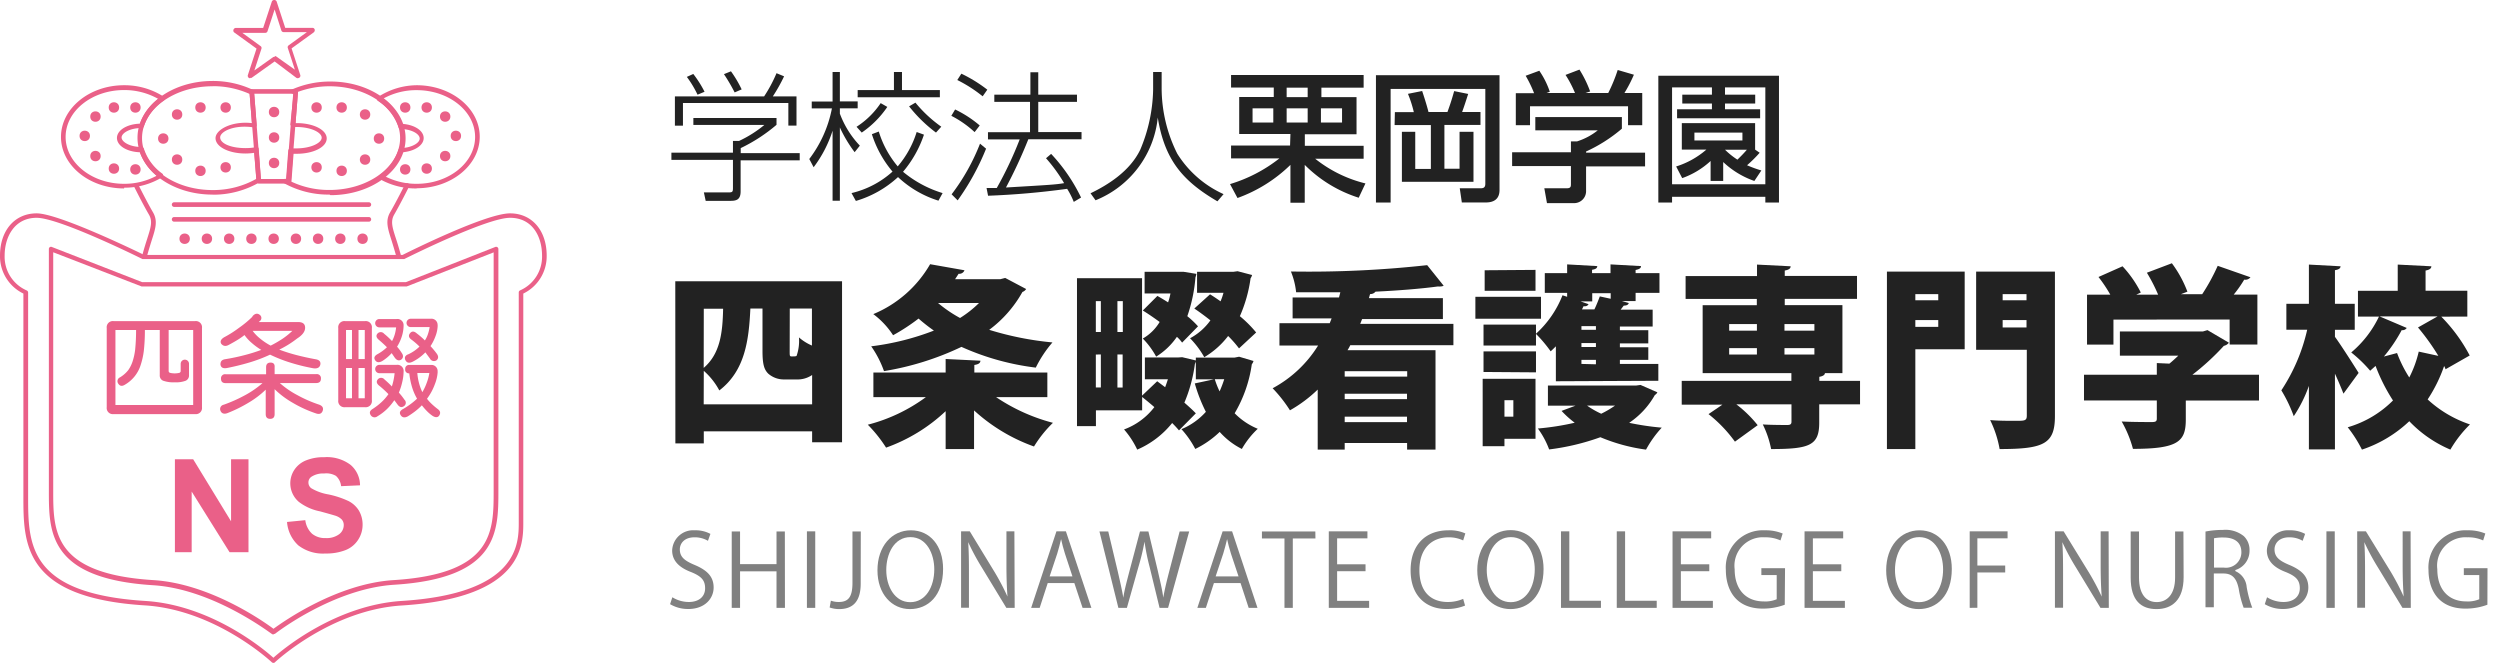 <svg xmlns="http://www.w3.org/2000/svg" viewBox="0 0 264 70">
  <defs>
    <style>
      .a {
        fill: #ea6088;
      }

      .b {
        fill: #222;
      }

      .c {
        fill: gray;
      }
    </style>
  </defs>
  <title>logo のコピー 3</title>
  <g>
    <g>
      <path class="a" d="M13.1,19.9c-3.67,0-6.66-2.44-6.66-5.44S9.43,9,13.1,9a7.66,7.66,0,0,1,4.19,1.21.25.25,0,0,1,0,.4,5.32,5.32,0,0,0-2.1,2.74.25.25,0,0,1-.24.17c-1.26,0-2.11.54-2.11,1s.86,1,2.09,1a.27.27,0,0,1,.26.17,5.26,5.26,0,0,0,1.93,2.63.24.24,0,0,1,0,.4,7.61,7.61,0,0,1-4,1.1Zm0-10.39c-3.4,0-6.17,2.22-6.17,4.95s2.77,4.95,6.17,4.95a7.2,7.2,0,0,0,3.44-.85,5.68,5.68,0,0,1-1.77-2.48c-1.39-.05-2.42-.7-2.42-1.51s1.05-1.47,2.43-1.51a5.75,5.75,0,0,1,1.94-2.61,7.25,7.25,0,0,0-3.62-.94Z"/>
      <path class="a" d="M44,19.9a7.65,7.65,0,0,1-3.91-1,.24.24,0,0,1,0-.41,5.29,5.29,0,0,0,2-2.69.25.25,0,0,1,.23-.17c1.06,0,2-.5,2-1s-.9-1-2-1a.25.25,0,0,1-.23-.17,5.35,5.35,0,0,0-2.18-2.8.25.25,0,0,1-.11-.21.24.24,0,0,1,.11-.2A7.58,7.58,0,0,1,44,9c3.67,0,6.66,2.44,6.66,5.44s-3,5.44-6.66,5.44Zm-3.34-1.28a7.23,7.23,0,0,0,3.34.79c3.4,0,6.17-2.22,6.17-4.95S47.39,9.52,44,9.52a7.16,7.16,0,0,0-3.52.89,5.76,5.76,0,0,1,2,2.67c1.3.09,2.26.72,2.26,1.5s-1,1.41-2.25,1.5a5.7,5.7,0,0,1-1.84,2.54Z"/>
      <path class="a" d="M26.43,8.26h-.08a.27.27,0,0,1-.18-.32l.92-2.81-2.35-1.7a.24.24,0,0,1-.1-.2.28.28,0,0,1,.24-.28h2.91L28.71.15a.28.28,0,0,1,.5,0l.91,2.79H33a.24.24,0,0,1,.24.24.31.31,0,0,1-.1.23l-2.35,1.7.92,2.81a.25.25,0,0,1-.15.31.3.3,0,0,1-.25,0L29,6.49,26.57,8.22a.24.24,0,0,1-.14,0ZM29,5.94a.24.24,0,0,1,.14,0l2,1.42-.75-2.3a.24.24,0,0,1,.09-.27l1.93-1.4H29.94a.25.25,0,0,1-.23-.17L29,1l-.75,2.3a.25.25,0,0,1-.23.17H25.59l1.93,1.4a.24.24,0,0,1,.09.27l-.75,2.3,2-1.42a.24.24,0,0,1,.14,0Z"/>
      <g>
        <path class="a" d="M28.87,70a.24.24,0,0,1-.17-.07c-.06-.05-5.91-5.53-13.39-6C2.46,63.13,2.47,57.42,2.47,52.39V31A4.37,4.37,0,0,1,0,27c0-2.67,1.56-4.47,3.87-4.47s10.55,4,11.35,4.39H42.51c.8-.4,8.81-4.39,11.35-4.39,2.31,0,3.87,1.8,3.87,4.47A4.37,4.37,0,0,1,55.26,31V55.13c0,2.4,0,8-12.84,8.81-7.48.47-13.33,5.94-13.39,6a.24.24,0,0,1-.17.07Zm-25-47C1.54,23,.49,25,.49,27a3.88,3.88,0,0,0,2.33,3.67.25.25,0,0,1,.15.23v21.5c0,5.06,0,10.29,12.37,11.06,6.94.43,12.5,5.07,13.53,6,1-.91,6.58-5.54,13.53-6,12.4-.77,12.38-6.06,12.38-8.32V30.89a.24.24,0,0,1,.15-.23A3.88,3.88,0,0,0,57.24,27c0-2-1-4-3.38-4-2.5,0-11.1,4.32-11.18,4.36l-.11,0H15.16l-.11,0C15,27.33,6.29,23,3.87,23Z"/>
        <path class="a" d="M28.87,67a.24.24,0,0,1-.15-.05c-.06,0-6.15-4.75-12.56-5.15-11-.69-11-5.6-11-9.94V26.29a.25.25,0,0,1,.11-.2.25.25,0,0,1,.23,0L15,29.79l27.87,0,9.43-3.71a.24.24,0,0,1,.33.23V51.81c0,4.33,0,9.25-11,9.94-6.41.4-12.49,5.1-12.55,5.15a.24.24,0,0,1-.15.05ZM5.62,26.64V51.81c0,4.32,0,8.79,10.58,9.45,6,.37,11.69,4.4,12.68,5.14,1-.73,6.67-4.76,12.67-5.14,10.59-.66,10.58-5.13,10.58-9.45V26.65l-9.18,3.6-28,0L5.62,26.64Z"/>
      </g>
      <path class="a" d="M15.28,27.16h-.06a.24.24,0,0,1-.17-.3c.17-.62.33-1.14.48-1.6.4-1.26.61-1.89.19-2.61-.64-1.09-1.55-2.93-1.56-2.94a.24.24,0,1,1,.44-.22s.92,1.84,1.55,2.92c.53.91.28,1.7-.14,3-.14.45-.31,1-.47,1.57a.24.24,0,0,1-.24.18Z"/>
      <path class="a" d="M42.06,27.16a.24.24,0,0,1-.24-.18c-.17-.61-.33-1.13-.47-1.58-.42-1.31-.67-2.1-.14-3,.63-1.08,1.54-2.9,1.55-2.92a.24.24,0,0,1,.44.22s-.93,1.85-1.56,2.94c-.42.72-.22,1.35.19,2.61.15.45.31,1,.48,1.6a.24.24,0,0,1-.17.3Z"/>
      <path class="a" d="M38.95,23.41H18.39a.24.24,0,0,1,0-.49H38.95a.24.24,0,0,1,0,.49Z"/>
      <path class="a" d="M38.95,21.85H18.39a.24.24,0,1,1,0-.49H38.95a.24.24,0,1,1,0,.49Z"/>
      <circle class="a" cx="14.3" cy="11.35" r="0.55"/>
      <circle class="a" cx="12.03" cy="11.35" r="0.55"/>
      <circle class="a" cx="10.08" cy="12.31" r="0.55"/>
      <circle class="a" cx="8.95" cy="14.35" r="0.55"/>
      <circle class="a" cx="10.08" cy="16.48" r="0.55"/>
      <circle class="a" cx="12.03" cy="17.8" r="0.55"/>
      <circle class="a" cx="14.3" cy="17.89" r="0.55"/>
      <circle class="a" cx="42.79" cy="11.35" r="0.55"/>
      <circle class="a" cx="45.06" cy="11.35" r="0.55"/>
      <circle class="a" cx="47.01" cy="12.31" r="0.55"/>
      <circle class="a" cx="48.14" cy="14.35" r="0.55"/>
      <circle class="a" cx="47.01" cy="16.48" r="0.55"/>
      <circle class="a" cx="45.06" cy="17.8" r="0.55"/>
      <circle class="a" cx="42.79" cy="17.89" r="0.55"/>
      <circle class="a" cx="23.83" cy="11.35" r="0.55"/>
      <circle class="a" cx="21.17" cy="11.35" r="0.55"/>
      <circle class="a" cx="18.7" cy="12.09" r="0.55"/>
      <circle class="a" cx="17.24" cy="14.63" r="0.55"/>
      <circle class="a" cx="18.7" cy="16.85" r="0.55"/>
      <circle class="a" cx="19.5" cy="25.21" r="0.55"/>
      <circle class="a" cx="21.85" cy="25.21" r="0.55"/>
      <circle class="a" cx="24.2" cy="25.21" r="0.55"/>
      <circle class="a" cx="26.55" cy="25.21" r="0.55"/>
      <circle class="a" cx="28.9" cy="25.21" r="0.55"/>
      <circle class="a" cx="31.25" cy="25.21" r="0.55"/>
      <circle class="a" cx="33.59" cy="25.21" r="0.55"/>
      <circle class="a" cx="35.94" cy="25.21" r="0.55"/>
      <circle class="a" cx="38.29" cy="25.21" r="0.55"/>
      <circle class="a" cx="21.17" cy="18.04" r="0.55"/>
      <circle class="a" cx="23.83" cy="17.67" r="0.55"/>
      <circle class="a" cx="33.43" cy="11.35" r="0.55"/>
      <circle class="a" cx="36.08" cy="11.35" r="0.55"/>
      <circle class="a" cx="38.55" cy="12.09" r="0.55"/>
      <circle class="a" cx="40.02" cy="14.63" r="0.55"/>
      <circle class="a" cx="38.55" cy="16.85" r="0.55"/>
      <circle class="a" cx="36.08" cy="18.04" r="0.55"/>
      <circle class="a" cx="33.43" cy="17.67" r="0.55"/>
      <g>
        <path class="a" d="M22.45,20.55c-4.38,0-7.93-2.68-7.93-6s3.56-6,7.93-6a9.92,9.92,0,0,1,4.24.93.24.24,0,0,1,.14.2l.28,3.52a.24.24,0,0,1-.28.26c-2.08-.33-3.58.42-3.58,1.05s1.1,1.13,2.68,1.13a5.66,5.66,0,0,0,1.09-.1.24.24,0,0,1,.2,0,.25.25,0,0,1,.1.18L27.56,19a.25.25,0,0,1-.12.23,9.71,9.71,0,0,1-5,1.33Zm0-11.44c-4.11,0-7.45,2.46-7.45,5.48s3.34,5.48,7.45,5.48a9.27,9.27,0,0,0,4.61-1.18l-.22-2.75a6.33,6.33,0,0,1-.91.07c-1.78,0-3.17-.71-3.17-1.62S24.49,12.76,26.6,13l-.24-3.08a9.47,9.47,0,0,0-3.9-.82Z"/>
        <path class="a" d="M34.8,20.55A9.68,9.68,0,0,1,30,19.35a.24.24,0,0,1,.12-.46h.09l.23-3a.25.25,0,0,1,.27-.22l.57,0c1.58,0,2.69-.59,2.69-1.13s-1.1-1.13-2.69-1.13h-.27a.33.33,0,0,1-.24-.07c0-.05-.12-.12-.11-.19L31,9.89h0a.24.24,0,0,1-.1-.47,10,10,0,0,1,4-.81c4.37,0,7.93,2.68,7.93,6s-3.56,6-7.93,6Zm-4.08-1.39a9.33,9.33,0,0,0,4.08.9c4.11,0,7.45-2.46,7.45-5.48S38.91,9.11,34.8,9.11a9.65,9.65,0,0,0-3.33.59L31.21,13h.11c1.78,0,3.18.71,3.18,1.62s-1.4,1.62-3.18,1.62H31l-.23,3Z"/>
        <path class="a" d="M30.48,19.39H27.33a.25.25,0,0,1-.24-.23l-.75-9.49a.25.25,0,0,1,.24-.26h4.65a.25.25,0,0,1,.18.08.24.24,0,0,1,.06.19l-.75,9.49a.24.24,0,0,1-.24.23Zm-2.93-.49h2.7l.71-9H26.84l.71,9Z"/>
        <circle class="a" cx="28.94" cy="11.83" r="0.55"/>
        <circle class="a" cx="28.94" cy="14.52" r="0.55"/>
        <circle class="a" cx="28.94" cy="17.21" r="0.55"/>
      </g>
      <g>
        <path class="a" d="M20.6,33.91a.65.65,0,0,1,.73.73V43a.65.65,0,0,1-.73.73H12a.65.65,0,0,1-.73-.73V34.64a.65.65,0,0,1,.73-.73Zm-3.73.94H15.3a19.09,19.09,0,0,1-.12,2.26,8,8,0,0,1-.32,1.42,3.66,3.66,0,0,1-1.68,2.1q-.45.28-.7-.13a.44.44,0,0,1,.19-.65,3.28,3.28,0,0,0,.87-.76,3.46,3.46,0,0,0,.46-.92,6.34,6.34,0,0,0,.27-1.23,20.19,20.19,0,0,0,.1-2.09H12.19v7.92H20.4V34.85H17.81v4.33a.2.2,0,0,0,.14.19,2.14,2.14,0,0,0,1,0,.2.2,0,0,0,.13-.19v-.76a.44.44,0,1,1,.88,0v1.2a.6.6,0,0,1-.34.58,2.77,2.77,0,0,1-1.15.17,3.2,3.2,0,0,1-1.25-.17.59.59,0,0,1-.35-.58Z"/>
        <path class="a" d="M29,38.78v.73h4.39a.43.43,0,0,1,.5.48c0,.3-.17.46-.5.46H29.55a9.24,9.24,0,0,0,1.84,1.27,13.61,13.61,0,0,0,2.28,1q.56.19.41.65c-.11.31-.34.41-.7.29a12.83,12.83,0,0,1-2.44-1.11A9.5,9.5,0,0,1,29,41.1v2.63q0,.5-.47.5t-.47-.5V41.15a9.59,9.59,0,0,1-1.84,1.39A14.47,14.47,0,0,1,24,43.63c-.38.14-.62,0-.72-.26a.46.46,0,0,1,.34-.63,15.32,15.32,0,0,0,2.15-.95,10.07,10.07,0,0,0,1.95-1.33H23.84c-.33,0-.5-.15-.5-.46a.43.43,0,0,1,.5-.48h4.26v-.73q0-.5.47-.5T29,38.78Zm-2.36-5.36q.4-.47.78-.18a.41.41,0,0,1,0,.68l-.1.09h4.17q.73,0,.73.6t-.85,1.14a10.39,10.39,0,0,1-1.88,1.17,17.81,17.81,0,0,0,1.8.57q1,.26,2,.44.62.09.54.56c-.07.33-.32.46-.75.4a20.4,20.4,0,0,1-2.33-.57,15.35,15.35,0,0,1-2.23-.87,15.84,15.84,0,0,1-2.22.84q-1.15.34-2.32.57-.63.12-.7-.37c0-.31.12-.5.51-.56q1-.16,1.92-.4a17.74,17.74,0,0,0,1.88-.58,7.09,7.09,0,0,1-1-.73,4.45,4.45,0,0,1-.77-.84,7.39,7.39,0,0,1-.78.54q-.43.26-.9.51t-.78-.13c-.15-.27,0-.5.32-.69a11.46,11.46,0,0,0,1.57-1A10.65,10.65,0,0,0,26.67,33.43Zm1.94,3.08a12.83,12.83,0,0,0,1.29-.75,7.8,7.8,0,0,0,1-.81H26.68a4.39,4.39,0,0,0,.82.84A6.41,6.41,0,0,0,28.61,36.51Z"/>
        <path class="a" d="M39.27,42.27a.65.65,0,0,1-.73.73H36.45a.65.65,0,0,1-.73-.73V34.64a.65.65,0,0,1,.73-.73h2.09a.65.65,0,0,1,.73.73Zm-2.73-4.35h.63V34.85h-.63Zm0,4.14h.63v-3.2h-.63Zm1.32-4.14h.66V34.85h-.66Zm0,4.14h.66v-3.2h-.66Zm4.76-2.8a4.92,4.92,0,0,1-.15,1.11,6.35,6.35,0,0,1-.35,1.09,6.8,6.8,0,0,1,.59.75.43.43,0,0,1-.07.69q-.35.24-.66-.18l-.34-.46a5.81,5.81,0,0,1-.78.94,5.28,5.28,0,0,1-1,.76.48.48,0,0,1-.72-.13c-.16-.26-.08-.47.22-.65a6.74,6.74,0,0,0,.91-.7,5,5,0,0,0,.75-.86q-.53-.54-1-.91c-.26-.22-.3-.44-.12-.65a.45.45,0,0,1,.69,0c.25.22.52.46.79.75a6.46,6.46,0,0,0,.29-1.4H40.06a.44.44,0,1,1,0-.88h1.82A.65.65,0,0,1,42.62,39.25Zm0-4.9a3.86,3.86,0,0,1-.18,1.14,4.65,4.65,0,0,1-.51,1.11,5,5,0,0,1,.53.72.52.52,0,0,1,.09.36.45.45,0,0,1-.19.29c-.24.15-.47.07-.68-.22l-.32-.47a4.55,4.55,0,0,1-1,.84c-.34.19-.59.15-.75-.1s-.05-.46.25-.63a4.6,4.6,0,0,0,1-.73c-.3-.3-.59-.56-.85-.78s-.33-.43-.16-.65a.46.46,0,0,1,.71,0,8.71,8.71,0,0,1,.84.78,3.74,3.74,0,0,0,.28-.68,4.13,4.13,0,0,0,.15-.77H40.06a.44.44,0,1,1,0-.88h1.82A.65.65,0,0,1,42.62,34.35Zm3.6,4.9a4.16,4.16,0,0,1-.29,1.29,6,6,0,0,1-.84,1.56,4.8,4.8,0,0,0,.49.54,7.71,7.71,0,0,0,.61.52c.29.2.36.42.21.68s-.42.26-.73.06a3.92,3.92,0,0,1-.57-.48,6.76,6.76,0,0,1-.55-.63,6.45,6.45,0,0,1-.73.65,9.1,9.1,0,0,1-.76.52q-.5.26-.75-.13t.28-.66a8.71,8.71,0,0,0,.73-.48,7.16,7.16,0,0,0,.72-.6,5.85,5.85,0,0,1-.54-1.26,8.22,8.22,0,0,1-.28-1.42.38.38,0,0,1-.43-.44.4.4,0,0,1,.46-.44h2.23A.65.65,0,0,1,46.21,39.25Zm0-4.9A3.36,3.36,0,0,1,46,35.47a4.93,4.93,0,0,1-.54,1.08,9,9,0,0,1,.65.78c.21.28.2.52,0,.71a.48.48,0,0,1-.71-.18l-.48-.65a5,5,0,0,1-1.37,1c-.34.16-.58.11-.72-.15a.44.44,0,0,1-.05-.38.53.53,0,0,1,.32-.26,4.19,4.19,0,0,0,1.2-.82,7.58,7.58,0,0,0-.87-.75q-.41-.31-.13-.66t.69,0a8.8,8.8,0,0,1,.88.76,2.84,2.84,0,0,0,.31-.64,4.2,4.2,0,0,0,.19-.77h-2a.44.44,0,1,1,0-.88h2.11A.65.65,0,0,1,46.21,34.35ZM44.6,41.41a5.59,5.59,0,0,0,.45-.95,5.25,5.25,0,0,0,.29-1.07H44.07a5.78,5.78,0,0,0,.18,1.07A5.29,5.29,0,0,0,44.6,41.41Z"/>
      </g>
      <g>
        <path class="a" d="M18.47,58.31V48.5H20.4l4,6.55V48.5h1.84v9.81h-2l-4-6.4v6.4Z"/>
        <path class="a" d="M30.31,55.12l1.93-.19a2.35,2.35,0,0,0,.71,1.43,2.13,2.13,0,0,0,1.43.46,2.21,2.21,0,0,0,1.44-.41,1.2,1.2,0,0,0,.48-.95.89.89,0,0,0-.2-.59,1.65,1.65,0,0,0-.71-.42Q35,54.33,33.8,54a5.38,5.38,0,0,1-2.24-1,2.58,2.58,0,0,1-.48-3.38,2.66,2.66,0,0,1,1.23-1,4.9,4.9,0,0,1,1.93-.34,4.14,4.14,0,0,1,2.78.81,2.86,2.86,0,0,1,1,2.16l-2,.09a1.68,1.68,0,0,0-.55-1.09A2,2,0,0,0,34.23,50a2.26,2.26,0,0,0-1.35.35.72.72,0,0,0-.31.61.75.75,0,0,0,.29.59,5.19,5.19,0,0,0,1.82.66,9.6,9.6,0,0,1,2.14.71,2.77,2.77,0,0,1,1.08,1,2.92,2.92,0,0,1,.39,1.56A2.89,2.89,0,0,1,37.82,57a2.8,2.8,0,0,1-1.33,1.09,5.56,5.56,0,0,1-2.13.36,4.25,4.25,0,0,1-2.86-.86A3.74,3.74,0,0,1,30.31,55.12Z"/>
      </g>
    </g>
    <g>
      <g>
        <path class="b" d="M82,13.18a17.31,17.31,0,0,1-3.78,2.46v.53h6.23v.76H78.21v3.28c0,1-.59,1-1.22,1H74.52l-.19-.89,2.48,0c.49,0,.59,0,.59-.44v-3H70.9v-.76h6.5V14.88h.65a12.38,12.38,0,0,0,2.67-1.69h-7.5v-.73H82Zm2.11-3v3.08h-.86V10.88H72.12v2.39h-.85V10.18h9.42A14.81,14.81,0,0,0,82,7.73l.8.33a17.73,17.73,0,0,1-1.19,2.12ZM73.66,10a10.92,10.92,0,0,0-1.13-1.88l.68-.31A11.48,11.48,0,0,1,74.4,9.69Zm3.92-.24a19.24,19.24,0,0,0-1.13-1.93l.74-.3a12.34,12.34,0,0,1,1.13,1.91Z"/>
        <path class="b" d="M90.25,16.07a14.31,14.31,0,0,1-1.56-2.61V21.2h-.77V13.8a12.87,12.87,0,0,1-2,3.86l-.46-.87a12.81,12.81,0,0,0,2.39-5.34H85.72v-.73h2.2V7.6h.77v3.11h1.88v.73H88.69V12a9.92,9.92,0,0,0,2.11,3.38Zm-.33,4.32a9.8,9.8,0,0,0,4.33-2.27,11.49,11.49,0,0,1-2.18-3.95l.73-.28a10.44,10.44,0,0,0,2,3.68,10.27,10.27,0,0,0,2-3.63l.77.28a11.93,11.93,0,0,1-2.21,3.92,12,12,0,0,0,4.18,2.25l-.44.8a11,11,0,0,1-4.27-2.49,11.26,11.26,0,0,1-4.45,2.52Zm.53-7A8.78,8.78,0,0,0,93,10.89l.7.4A10.25,10.25,0,0,1,91,14ZM95.25,7.6V9.51h4v.76H90.57V9.51H94.4V7.6ZM98.84,14A15.08,15.08,0,0,1,96,11.23l.67-.39a13.79,13.79,0,0,0,2.73,2.54Z"/>
        <path class="b" d="M102.92,13.95a11,11,0,0,0-2.46-1.72l.4-.67a12,12,0,0,1,2.6,1.69Zm-2.43,6.57a22,22,0,0,0,3-5.35l.64.53a26,26,0,0,1-3,5.46Zm3.28-10.35a14.54,14.54,0,0,0-2.68-1.72l.43-.67a15,15,0,0,1,2.74,1.69ZM111,16.25a18.31,18.31,0,0,1,3.16,4.61l-.77.46a8.29,8.29,0,0,0-.7-1.38,83.74,83.74,0,0,1-8.35.73l-.16-.82c.65,0,.79,0,1.08,0a39.66,39.66,0,0,0,2.42-5.13h-3.35v-.76h4.44V10.76H105V10h3.81V7.63h.83V10h4.09v.76h-4.09v3.19h4.57v.76h-5.62a51.21,51.21,0,0,1-2.36,5.09c4.75-.28,5.28-.31,6.14-.46a16.51,16.51,0,0,0-1.91-2.63Z"/>
        <path class="b" d="M122.67,7.6V9.41a15.51,15.51,0,0,0,1.65,6.82,11.19,11.19,0,0,0,4.89,4.27l-.65.76c-3.68-2.15-5.58-4.39-6.3-8.85a10.55,10.55,0,0,1-6.57,8.74l-.53-.74c1.79-.86,4.14-2.3,5.25-4.6a17,17,0,0,0,1.36-6.36V7.6Z"/>
        <path class="b" d="M136.27,14.15h-5.41V10.24h3.65v-1H130V7.92h14V9.26h-4.46v1h3.71v3.92h-5.46v1.22H144v1.36h-5.12a13.73,13.73,0,0,0,5.31,2.61l-.71,1.51a14,14,0,0,1-5.7-3.47v4h-1.51v-4a15.53,15.53,0,0,1-5.59,3.5l-.79-1.47a15.72,15.72,0,0,0,5.21-2.71H130V15.37h6.23Zm-4-2.71v1.5h2.19v-1.5Zm3.6-2.18v1h2.22v-1Zm0,2.18v1.5h2.22v-1.5Zm3.62,0v1.5h2.23v-1.5Z"/>
        <path class="b" d="M145.3,7.94h13.05V20.06c0,1-.65,1.32-1.44,1.32h-2.54l-.22-1.5h2.24c.39,0,.46-.21.46-.49v-10h-10v12H145.3Zm2,3.9h2a12.64,12.64,0,0,0-.62-1.93l1.5-.3c.13.39.47,1.42.67,2.22h2c.31-.86.44-1.25.71-2.21l1.48.3c-.28.87-.39,1.22-.64,1.91h1.94v1.36h-3.81v4.63h1.6V13.92h1.47V19.2h-7.56V13.92h1.41v3.92h1.65V13.21h-3.83Z"/>
        <path class="b" d="M171.27,12.36v1.23A16.2,16.2,0,0,1,167.49,16v.12h6.23v1.45h-6.23v2.65a1.26,1.26,0,0,1-1.22,1.23h-2.91l-.28-1.57h2.39c.42,0,.42-.21.42-.47V17.54h-6.21V16.08h6.21V14.93h.65a6.8,6.8,0,0,0,2.19-1.17h-6.6V12.36ZM162,9.84A13.19,13.19,0,0,0,161.11,8l1.44-.53a8.9,8.9,0,0,1,1.11,2.22l-.34.13h3a11.7,11.7,0,0,0-1-1.91l1.47-.56a12,12,0,0,1,1.13,2.31l-.49.16h2.4a16.88,16.88,0,0,0,1-2.43l1.71.5a14.75,14.75,0,0,1-1,1.93h1.88v3.4h-1.5v-2H161.57v2h-1.5V9.84Z"/>
        <path class="b" d="M187.86,8V21.39h-1.44v-.61h-9.85v.61h-1.45V8Zm-5.7,2h3.19v.93h-3.19v.61h3.71v.95h-8.77v-.95h3.68v-.61h-3.13V10h3.13V9.23h-4.21V19.46h9.85V9.23h-4.26Zm3.66,6.13a13.61,13.61,0,0,1-1.33,1.32A12.14,12.14,0,0,0,186,18l-.74,1.11a9.18,9.18,0,0,1-3.29-2v2h-1.33V17a8.7,8.7,0,0,1-3,1.81L177,17.58a8.93,8.93,0,0,0,3.19-1.78H177.6V13h7.74V15.8h0ZM178.93,14v.83H184V14Zm3.23,1.81a8.12,8.12,0,0,0,1.31,1.05c.31-.3.71-.7,1-1.05Z"/>
      </g>
      <g>
        <path class="c" d="M74.76,57.11a2.74,2.74,0,0,0-1.42-.37c-1.12,0-1.55.69-1.55,1.27,0,.8.49,1.2,1.57,1.65,1.3.55,2,1.22,2,2.38s-.93,2.27-2.67,2.27a3.72,3.72,0,0,1-1.93-.51l.24-.73a3.3,3.3,0,0,0,1.74.5c1.08,0,1.72-.58,1.72-1.45s-.43-1.28-1.48-1.71c-1.22-.46-2-1.17-2-2.28A2.22,2.22,0,0,1,73.37,56a3.28,3.28,0,0,1,1.65.38Z"/>
        <path class="c" d="M82.89,64.19H82V60.33H78.15v3.86h-.88V56.12h.88v3.45H82V56.12h.88Z"/>
        <path class="c" d="M85.21,56.11h.88v8.08h-.88Z"/>
        <path class="c" d="M90.89,61.63c0,2.07-1,2.69-2.28,2.69a3,3,0,0,1-1-.17l.13-.72a2.41,2.41,0,0,0,.82.14c.93,0,1.46-.41,1.46-2V56.12h.88Z"/>
        <path class="c" d="M99.59,60.08c0,2.84-1.59,4.24-3.5,4.24s-3.43-1.58-3.43-4.1S94.16,56,96.19,56,99.59,57.64,99.59,60.08Zm-6,.12c0,1.72.89,3.39,2.53,3.39s2.54-1.62,2.54-3.47c0-1.62-.8-3.4-2.52-3.4S93.59,58.48,93.59,60.19Z"/>
        <path class="c" d="M107.15,64.19h-.88l-2.58-4.25a24.84,24.84,0,0,1-1.45-2.69h0c.07,1,.08,2,.08,3.37v3.56h-.83V56.11h.92L105,60.36A25.31,25.31,0,0,1,106.39,63h0c-.08-1.12-.11-2.09-.11-3.36V56.11h.84Z"/>
        <path class="c" d="M115.25,64.19h-.93l-.87-2.62h-2.81l-.85,2.62h-.9l2.67-8.08h1Zm-2-3.32-.79-2.4c-.17-.55-.31-1.06-.41-1.54h0c-.11.49-.25,1-.4,1.51l-.81,2.43Z"/>
        <path class="c" d="M125.58,56.12l-2.23,8.07h-.9l-1.05-4.32a23.33,23.33,0,0,1-.54-2.67h0a23.4,23.4,0,0,1-.64,2.66L119,64.19h-.9l-2-8.07h.93l1,4.2c.23,1,.46,2,.59,2.8h0c.12-.82.38-1.77.65-2.81l1.11-4.19h.89l1,4.18c.22,1,.46,1.93.57,2.81h0c.16-.92.38-1.81.64-2.81l1.09-4.18Z"/>
        <path class="c" d="M132.79,64.19h-.93L131,61.57h-2.81l-.85,2.62h-.9l2.67-8.08h1Zm-2-3.32-.8-2.4c-.17-.55-.31-1.06-.41-1.54h0c-.11.49-.25,1-.4,1.51l-.81,2.43Z"/>
        <path class="c" d="M138.91,56.86h-2.39v7.33h-.88V56.86h-2.38v-.74h5.64Z"/>
        <path class="c" d="M144.58,64.19h-4.26V56.11h4.08v.74h-3.2v2.74h3v.73h-3v3.13h3.38Z"/>
        <path class="c" d="M154.71,63.95a5,5,0,0,1-2,.36c-2.08,0-3.75-1.35-3.75-4.08s1.62-4.23,4-4.23a4,4,0,0,1,1.78.33l-.23.74a3.51,3.51,0,0,0-1.53-.33c-1.83,0-3.09,1.23-3.09,3.46s1.15,3.37,3,3.37a4,4,0,0,0,1.62-.33Z"/>
        <path class="c" d="M163,60.08c0,2.84-1.59,4.24-3.5,4.24S156,62.74,156,60.21s1.5-4.23,3.52-4.23S163,57.64,163,60.08Zm-6,.12c0,1.72.89,3.39,2.53,3.39s2.54-1.62,2.54-3.47c0-1.62-.8-3.4-2.52-3.4S157,58.48,157,60.19Z"/>
        <path class="c" d="M169.06,64.19h-4.22V56.11h.88v7.33h3.34Z"/>
        <path class="c" d="M174.95,64.19h-4.22V56.11h.88v7.33h3.34Z"/>
        <path class="c" d="M180.88,64.19h-4.26V56.11h4.08v.74h-3.2v2.74h3v.73h-3v3.13h3.38Z"/>
        <path class="c" d="M188.47,63.86a6.6,6.6,0,0,1-2.3.41c-3.17,0-3.92-2.37-3.92-4.07A3.92,3.92,0,0,1,186.38,56a4.69,4.69,0,0,1,1.87.34l-.23.73a3.81,3.81,0,0,0-1.65-.33,3,3,0,0,0-3.19,3.37c0,2.18,1.22,3.4,3.07,3.4a3.07,3.07,0,0,0,1.37-.23V60.73H186V60h2.5Z"/>
        <path class="c" d="M194.82,64.19h-4.26V56.11h4.08v.74h-3.2v2.74h3v.73h-3v3.13h3.38Z"/>
        <path class="c" d="M206.11,60.08c0,2.84-1.59,4.24-3.5,4.24s-3.43-1.58-3.43-4.1S200.68,56,202.7,56,206.11,57.64,206.11,60.08Zm-6,.12c0,1.72.89,3.39,2.54,3.39s2.54-1.62,2.54-3.47c0-1.62-.8-3.4-2.52-3.4S200.11,58.48,200.11,60.19Z"/>
        <path class="c" d="M208,64.19V56.11H212v.74h-3.19v2.87h2.94v.73h-2.94v3.73Z"/>
        <path class="c" d="M222.69,64.19h-.88l-2.58-4.25a24.84,24.84,0,0,1-1.45-2.69h0c.07,1,.08,2,.08,3.37v3.56H217V56.11h.92l2.61,4.25A25.39,25.39,0,0,1,221.94,63h0c-.08-1.12-.11-2.09-.11-3.36V56.11h.84Z"/>
        <path class="c" d="M230.59,60.95c0,2.43-1.25,3.37-2.86,3.37S225,63.44,225,61V56.12h.88V61c0,1.83.81,2.58,1.87,2.58s1.94-.78,1.94-2.58V56.12h.88Z"/>
        <path class="c" d="M236.07,60.32A2,2,0,0,1,237.25,62a11.94,11.94,0,0,0,.59,2.18h-.91a10.66,10.66,0,0,1-.52-2c-.23-1.12-.68-1.62-1.63-1.62h-1v3.57h-.88v-8a9.56,9.56,0,0,1,1.83-.17,3.08,3.08,0,0,1,2.22.66,2,2,0,0,1,.6,1.51,2.12,2.12,0,0,1-1.51,2.07Zm-1.23-.38a1.63,1.63,0,0,0,1.85-1.61c0-1.2-.9-1.57-1.89-1.57a4.72,4.72,0,0,0-1,.08v3.1Z"/>
        <path class="c" d="M243.16,57.11a2.74,2.74,0,0,0-1.42-.37c-1.12,0-1.55.69-1.55,1.27,0,.8.49,1.2,1.57,1.65,1.3.55,2,1.22,2,2.38s-.93,2.27-2.67,2.27a3.72,3.72,0,0,1-1.93-.51l.24-.73a3.29,3.29,0,0,0,1.74.5c1.08,0,1.72-.58,1.72-1.45s-.43-1.28-1.48-1.71c-1.22-.46-2-1.17-2-2.28A2.22,2.22,0,0,1,241.77,56a3.28,3.28,0,0,1,1.65.38Z"/>
        <path class="c" d="M245.67,56.11h.88v8.08h-.88Z"/>
        <path class="c" d="M254.58,64.19h-.88l-2.58-4.25a24.84,24.84,0,0,1-1.45-2.69h0c.07,1,.08,2,.08,3.37v3.56h-.83V56.11h.92l2.61,4.25A25.39,25.39,0,0,1,253.83,63h0c-.08-1.12-.11-2.09-.11-3.36V56.11h.84Z"/>
        <path class="c" d="M262.67,63.86a6.6,6.6,0,0,1-2.3.41c-3.17,0-3.92-2.37-3.92-4.07A3.92,3.92,0,0,1,260.58,56a4.68,4.68,0,0,1,1.87.34l-.23.73a3.81,3.81,0,0,0-1.65-.33,3,3,0,0,0-3.19,3.37c0,2.18,1.22,3.4,3.06,3.4a3.08,3.08,0,0,0,1.37-.23V60.73h-1.63V60h2.5Z"/>
      </g>
      <g>
        <path class="b" d="M71.31,29.7H88.92v17H85.76V45.55H74.32v1.27h-3Zm3,13H85.76v-3.1a2.75,2.75,0,0,1-1.66.47H82.81a2.5,2.5,0,0,1-1.68-.61c-.41-.41-.61-.92-.61-2.38V32.58H79.24c-.16,3.32-.55,6.56-3.28,8.65a7.39,7.39,0,0,0-1.64-2.07Zm0-3.85c1.72-1.48,2-3.65,2.05-6.25H74.32Zm9.08-1.76c0,.49,0,.55.22.55s.43,0,.51-.06a4.77,4.77,0,0,0,.25-1.95,5.1,5.1,0,0,0,1.37.86V32.58H83.4Z"/>
        <path class="b" d="M110.6,41.94h-5.41a19.62,19.62,0,0,0,6,2.71,12.75,12.75,0,0,0-2,2.5,18.68,18.68,0,0,1-6.33-3.81v4.08h-3v-4a18,18,0,0,1-6.29,3.85,14.5,14.5,0,0,0-1.93-2.42,17.88,17.88,0,0,0,6.13-2.91H92.23v-2.6h7.63V37.91l3.67.18c0,.25-.21.39-.64.45v.8h7.71Zm-4.45-12.59,2.21,1.17a.74.74,0,0,1-.39.31,12.64,12.64,0,0,1-3.51,4,33,33,0,0,0,6.68,1.33,12.43,12.43,0,0,0-1.76,2.66,27,27,0,0,1-7.85-2.19,30.28,30.28,0,0,1-8.18,2.56A10.89,10.89,0,0,0,92,36.57a27.52,27.52,0,0,0,6.62-1.66A17.72,17.72,0,0,1,97,33.64a20.81,20.81,0,0,1-2.69,1.76,8.68,8.68,0,0,0-2.09-2.23,12.4,12.4,0,0,0,6-5.27l3.63.64a.58.58,0,0,1-.62.37l-.37.57h4.78ZM99.06,32a13.93,13.93,0,0,0,2.32,1.58,11.49,11.49,0,0,0,2-1.58Z"/>
        <path class="b" d="M124.84,37.72l1.46.35a1.35,1.35,0,0,1-.12.37,15.74,15.74,0,0,1-1.11,4.08c.47.41.9.8,1.21,1.13l-1.78,1.8c-.18-.22-.43-.49-.72-.78a9.56,9.56,0,0,1-3.69,2.81,9.15,9.15,0,0,0-1.39-2.13,7.13,7.13,0,0,0,3.2-2.36c-.45-.39-.88-.74-1.29-1.07v1.41h-4.88V45h-2V29.38h6.87v12.4l1.6-1.52.84.63c.1-.27.2-.55.29-.84H120.9v-2.3h3.49Zm-8.59-5.92h-.53v3.26h.53Zm-.53,5.64v3.48h.53V37.43Zm2.85-2.38V31.8H118v3.26ZM118,40.92h.55V37.43H118Zm8.34-12a2,2,0,0,1-.1.37,16.41,16.41,0,0,1-.86,4.1,9.53,9.53,0,0,1,1.13,1.07l-1.68,1.72a3.64,3.64,0,0,0-.55-.61,7.37,7.37,0,0,1-2.19,2.09,8.52,8.52,0,0,0-1.41-1.91A4.92,4.92,0,0,0,122.46,34c-.59-.43-1.21-.86-1.78-1.21l1.54-1.54c.37.21.74.43,1.13.68a6.27,6.27,0,0,0,.25-.94h-2.73V28.7h3.67l.43,0Zm4.51,8.75,1.52.45a1,1,0,0,1-.18.35,14,14,0,0,1-1.81,5.17,7.23,7.23,0,0,0,2.44,1.64,9.08,9.08,0,0,0-1.68,2.13,7.79,7.79,0,0,1-2.34-1.8,10.08,10.08,0,0,1-2.58,1.8,9.86,9.86,0,0,0-1.46-2.09,7.15,7.15,0,0,0,2.58-1.83,16.61,16.61,0,0,1-1.17-3l2-.43h-1.89v-2.3h4.1Zm1.37-8.63a1.09,1.09,0,0,1-.16.35,14.91,14.91,0,0,1-1.13,4,12.42,12.42,0,0,1,1.72,1.72l-1.81,1.68a11.81,11.81,0,0,0-1.15-1.31,8.77,8.77,0,0,1-2.52,2.24,9.43,9.43,0,0,0-1.5-2,6.29,6.29,0,0,0,2.15-1.89c-.57-.45-1.15-.88-1.7-1.25l1.66-1.5q.55.34,1.11.74a6.85,6.85,0,0,0,.31-.9h-2.79V28.7h3.85l.43-.06Zm-3.94,11a8.91,8.91,0,0,0,.51,1.29,11.9,11.9,0,0,0,.49-1.29Z"/>
        <path class="b" d="M153.48,36.45H142.59c-.08.18-.18.35-.29.53h9.29v10.5h-3v-.7H142v.7h-2.85V41.14a14.38,14.38,0,0,1-2.93,2.19A14.82,14.82,0,0,0,134.39,41a12.72,12.72,0,0,0,4.8-4.51h-4.08V34.13h5.31l.2-.51H136.5V31.41h4.9l.14-.55c-1.58,0-3.16,0-4.67,0a8,8,0,0,0-.55-2.19A114.14,114.14,0,0,0,150.71,28l1.74,2.17a.72.72,0,0,1-.33.08,1.33,1.33,0,0,1-.27,0c-1.87.25-4.16.43-6.6.55a.67.67,0,0,1-.57.25l-.12.43h7.81v2.21h-8.53l-.2.51h9.84Zm-4.88,3.32V39.2H142v.57ZM142,41.58v.57h6.58v-.57Zm0,3h6.58V44H142Z"/>
        <path class="b" d="M162.73,31.34v2.32H155.8V31.34ZM162.15,40v6.34h-3.28v.78h-2.3V40Zm-5.49-5.72h5.54v2.21h-5.54Zm0,5V37.11h5.54v2.21Zm5.49-10.78v2.21h-5.37V28.54Zm-2.34,13.76h-.94V44h.94Zm4.49-2V36.57c-.18.18-.37.37-.55.53a14.47,14.47,0,0,0-1.56-1.85A10.78,10.78,0,0,0,165,31.18l.49.16v-.41h-2.36V28.84h2.36v-.92l3.18.18c0,.21-.16.33-.55.39v.35h1.95v-.92l3.22.18c0,.21-.16.33-.57.41v.33h2.52v2.09h-2.52v.86h-1.46L172,32c-.06.19-.23.27-.53.27l-.33.43h3.38v1.78h-3.46v.39h3v1.39h-3v.41h3V38h-3v.43h4.06v1.78Zm8.94.39,1.78.78a.73.73,0,0,1-.27.29,8.61,8.61,0,0,1-2.71,2.93,28.64,28.64,0,0,0,3.44.51,11.37,11.37,0,0,0-1.66,2.32A18.82,18.82,0,0,1,169,46.17a24.81,24.81,0,0,1-5.41,1.29,9,9,0,0,0-1.19-2.21,27.58,27.58,0,0,0,3.89-.61,10.14,10.14,0,0,1-1.39-1.25l1.47-.55h-2.91V40.71h9.33Zm-5.1-8.82h-1.23l.84.29c-.08.16-.25.25-.53.22l-.16.33h1.31c.23-.47.43-1,.57-1.37l1.15.25v-.59h-1.95Zm.39,3v-.39H167v.39Zm0,1.81v-.41H167v.41Zm0,1.83V38H167v.43Zm-.94,4.36a9.28,9.28,0,0,0,1.5.86,10.87,10.87,0,0,0,1.46-.86Z"/>
        <path class="b" d="M196.42,40.22V42.7h-4.31v1.93c0,2.4-1,2.79-5.08,2.79a10.2,10.2,0,0,0-.88-2.6c.92.06,2.26.06,2.58.06s.45-.08.45-.35V42.7h-5.82a12.78,12.78,0,0,1,2.25,2.2l-2.4,1.74a14.61,14.61,0,0,0-2.79-2.91l1.47-1h-4.3V40.22h11.58V39.4h-9.37V32.23h5.72v-.66H178V29.15h7.54V27.94l3.55.18c0,.23-.18.37-.62.45v.57h7.63v2.42h-7.63v.66h6.09V39.4h-1.85c0,.18-.2.33-.59.39v.43Zm-13.82-6v.7h2.93v-.7Zm0,2.54v.68h2.93v-.68Zm9-2.54h-3.16v.7h3.16Zm0,3.22v-.68h-3.16v.68Z"/>
        <path class="b" d="M207.47,28.68v8.2h-5.21V47.42h-3V28.68Zm-2.79,2.38h-2.42v.65h2.42Zm-2.42,3.46h2.42v-.72h-2.42ZM217,28.68V43.93c0,2.93-1.13,3.49-5.84,3.49a11.5,11.5,0,0,0-1-3.06c.88.08,1.95.08,2.64.08,1,0,1.23,0,1.23-.55V36.94h-5.35V28.68Zm-3,2.38h-2.52v.65h2.52Zm-2.52,3.52h2.52v-.78h-2.52Z"/>
        <path class="b" d="M238.55,39.57v2.73h-7.73v2c0,2.32-.8,3.1-5.58,3.1a12.13,12.13,0,0,0-1.19-2.89c1.15.06,2.77.06,3.18.06s.53-.08.53-.37V42.29h-7.69V39.57h7.69V38.34l1.33.06c.33-.27.63-.55.94-.84h-6.17V35h8.78l.47-.14,2.26,1.33a.89.89,0,0,1-.53.33,25.89,25.89,0,0,1-3.32,3.05Zm-15.37-5.82v2.64h-2.79V31.12h2.46a14.91,14.91,0,0,0-1.25-1.87l2.54-1.13a11.94,11.94,0,0,1,1.93,2.77l-.49.23h2.32a17.63,17.63,0,0,0-1.19-2.32l2.64-1a12.21,12.21,0,0,1,1.64,3l-.7.27h2.26a21.05,21.05,0,0,0,1.64-3l3.46,1.21a.68.68,0,0,1-.66.25,12.82,12.82,0,0,1-1.11,1.58h2.5v5.27h-2.93V33.74Z"/>
        <path class="b" d="M246.57,35.57c.57.76,2.15,3.24,2.5,3.81l-1.6,2.19c-.23-.59-.55-1.35-.9-2.11v8h-2.75V40.75a14.52,14.52,0,0,1-1.6,3.2,15.24,15.24,0,0,0-1.31-2.73,19.32,19.32,0,0,0,2.73-6.4h-2.2V32.08h2.38V27.94l3.34.18c0,.21-.18.35-.59.41v3.55h2.09v2.75h-2.09Zm11.23-2.13a17.29,17.29,0,0,1,3,4.1L258.24,39c0-.1-.08-.23-.14-.35a15.76,15.76,0,0,1-1.74,3.53,12.34,12.34,0,0,0,4.47,2.64,12.56,12.56,0,0,0-2.07,2.66,13,13,0,0,1-4.34-3,13.44,13.44,0,0,1-5,3,13.64,13.64,0,0,0-1.5-2.36,11.11,11.11,0,0,0,4.78-2.83,18.93,18.93,0,0,1-1.84-3.65l-.57.51a14.14,14.14,0,0,0-2-1.93,11.3,11.3,0,0,0,2.93-3.79h-2.22V30.71h4.2V27.94l3.55.18c0,.23-.19.37-.61.45v2.13h4.41v2.73Zm-3.65,1.19a.52.52,0,0,1-.53.23,16.32,16.32,0,0,1-1.88,2.79l1.39-.37a13.34,13.34,0,0,0,1.29,2.58,11.83,11.83,0,0,0,1-2.73l2.07.45a23.45,23.45,0,0,0-2.15-3l2.07-1.17h-6.13Z"/>
      </g>
    </g>
  </g>
</svg>
